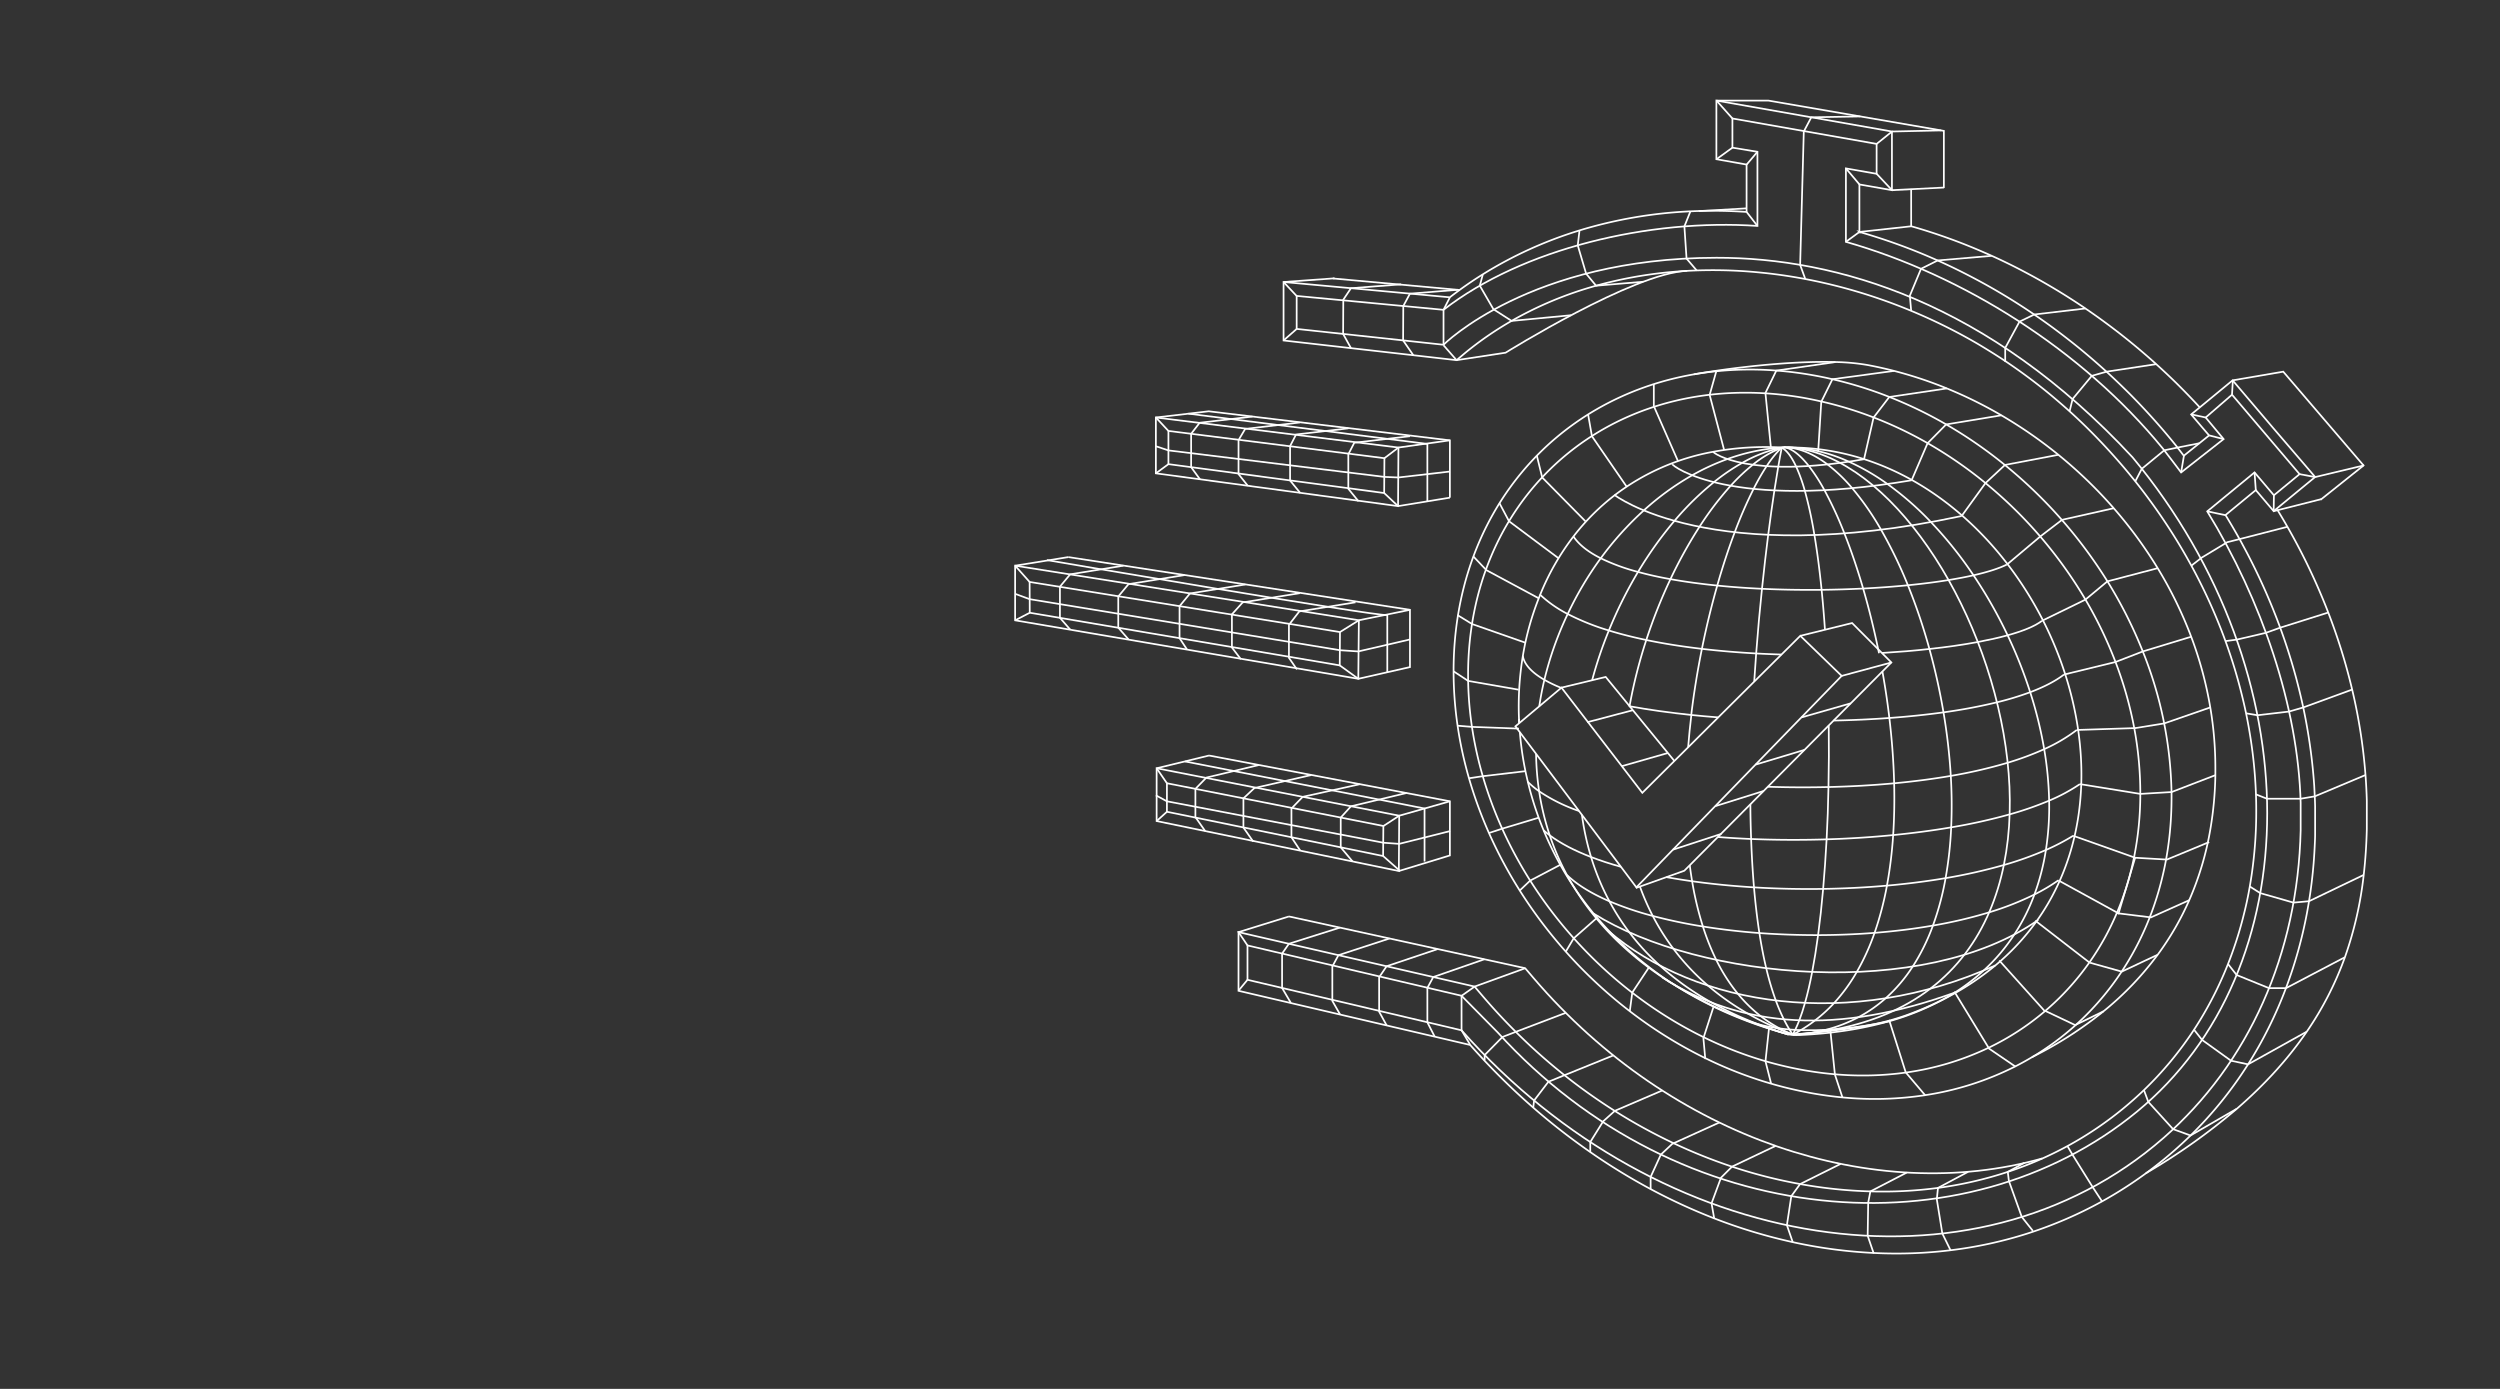 <?xml version="1.0" encoding="UTF-8"?> <svg xmlns="http://www.w3.org/2000/svg" viewBox="0 0 1440 800"><rect x="0" y="0" width="1440" height="800" fill="#333333" stroke="none"/><defs><style>.cls-1{fill:none;stroke:#fff;stroke-miterlimit:10;}</style></defs><g id="Layer_8" data-name="Layer 8"><polygon class="cls-1" points="805.5 257.78 805.28 291.52 800.56 290.88 665.78 272.64 665.78 240.48 805.5 257.78"></polygon><polygon class="cls-1" points="797.42 263.92 797.28 283.99 794.48 283.61 673.01 267.35 673.01 248.22 797.42 263.92"></polygon><path class="cls-1" d="M1333.3,458.7q.14,2.88.21,5.76v16.25c0,1.78-.1,3.56-.18,5.34q-.46,11.2-1.79,22.12-.66,5.5-1.55,10.92c-.34,2.11-.71,4.23-1.09,6.32a256.81,256.81,0,0,1-12.2,43.76,239.43,239.43,0,0,1-21.82,43.89,228.64,228.64,0,0,1-33.13,41q-4.59,4.47-9.42,8.72-7.8,6.82-16,12.83a236,236,0,0,1-25.57,16.4,239.32,239.32,0,0,1-87.26,28.13,257.53,257.53,0,0,1-44.33,1.56h0a278.52,278.52,0,0,1-46.55-6.23,308.26,308.26,0,0,1-45.24-13.69,332.69,332.69,0,0,1-36.61-16.86A352.21,352.21,0,0,1,916,663.59,377.13,377.13,0,0,1,883.16,638h0a401.16,401.16,0,0,1-36.32-36.09l-20.47-4.8-27.7-6.47h0l-26.82-6.27v0l-28.32-6.62-30.15-7.06V536.9l29,6.7h0l28.51,6.57,27.73,6.38,26.89,6.2,23.84,5.5,4.92,5.79q9.09,10.61,18.81,20.28a339.39,339.39,0,0,0,28.06,25,331.44,331.44,0,0,0,28.94,20.55,318.36,318.36,0,0,0,33.94,18.64A302.42,302.42,0,0,0,997.67,672,283,283,0,0,0,1036.86,682a265.36,265.36,0,0,0,40.48,4.24,240.87,240.87,0,0,0,38.93-2,223,223,0,0,0,40.2-9.23,208.46,208.46,0,0,0,34.37-14.86,204.27,204.27,0,0,0,32.1-21.63q6.22-5.13,12-10.66a201.69,201.69,0,0,0,28.83-34.77,211.49,211.49,0,0,0,23-47.16q3.3-9.51,5.72-19.36,2-7.86,3.38-15.92c.48-2.78.93-5.57,1.31-8.37a250.87,250.87,0,0,0,2.41-35.9q0-4.38-.16-8.8c-.24-6.5-.7-13-1.42-19.55q-1.47-13.53-4.28-27.14c-.68-3.27-1.42-6.52-2.22-9.78a300.17,300.17,0,0,0-9.63-31.82c-.93-2.56-1.89-5.11-2.9-7.65-.07-.19-.14-.37-.22-.56a318.31,318.31,0,0,0-16.53-35.25c-.57-1.05-1.16-2.11-1.74-3.15q-6.07-10.89-13.11-21.48-4.38-6.6-9.15-13.09-4-5.49-8.31-10.86-3.27-4.1-6.68-8.12-5.36-6.28-10.91-12.24-9.79-10.51-20.26-20-2-1.78-4-3.54c-1.43-1.24-2.86-2.48-4.3-3.7q-7.87-6.69-16.12-12.77-6.26-4.65-12.7-8.94-1.93-1.29-3.85-2.52-6-3.84-12-7.4a316.64,316.64,0,0,0-38.3-19,312.15,312.15,0,0,0-36.44-12.58q-12.23-3.39-24.55-5.72-13.87-2.64-27.74-3.91a273.56,273.56,0,0,0-40.32-.79c-.49,0-1,0-1.48.1a243.88,243.88,0,0,0-51,8.47,212.13,212.13,0,0,0-48.65,20.28,194.2,194.2,0,0,0-26.78,18.49L839,207.45h0l-24.89-2.84-35.93-4.08-38.85-4.42V162.43L778.16,166h0l33.94,3.12,23,2.13c1.85-1.44,3.73-2.84,5.62-4.22q6.51-4.74,13.36-9a236.05,236.05,0,0,1,55.68-25.3,259.51,259.51,0,0,1,63.87-11h0c1.59-.08,3.18-.14,4.79-.19,9.09-.27,18.31-.09,27.61.54V94.78l-17.39-3.07V57.93l54.63,9.63h0l46.48,8.19v33.79h0l-18.74-3.3v27.35a336.25,336.25,0,0,1,41.31,14.78c1.25.55,2.5,1.09,3.74,1.65q10,4.47,19.75,9.6a356.52,356.52,0,0,1,35.87,21.53q7.62,5.17,15,10.78,4.77,3.62,9.44,7.37,6.84,5.53,13.44,11.39,1.89,1.68,3.77,3.39h0q4.93,4.5,9.7,9.17,1.89,1.84,3.76,3.71,11,11.08,21.16,23.11c1.3,1.55,2.59,3.09,3.87,4.66.81,1,1.61,2,2.42,3.06,1.22,1.57,2.44,3.15,3.62,4.73l9-7.23,5.58-4.49-4-4.65-6.33-7.43,4.88-4,19-15.66,17.38,20.45,6.19,7.28L1327.76,268l5.75,6.76-9.41,7.74-14.47,11.92-5.93-7-4.36-5.13-10.65,8.78-6.8,5.6q4.18,6.83,8.06,13.79c.71,1.28,1.42,2.58,2.1,3.86a359,359,0,0,1,17.45,37.12l.28.73c1.25,3.1,2.44,6.18,3.58,9.31q5.23,14.28,9.15,28.8,2.29,8.55,4.15,17.14,1.93,9.09,3.33,18.2c1.39,8.95,2.38,17.92,3,26.86Q1333.15,455.63,1333.3,458.7Z"></path><path class="cls-1" d="M1236,675.81l.37-.22a362.38,362.38,0,0,0,52-36.9c16.68-14.45,29.9-29.24,40.29-44.41a187.4,187.4,0,0,0,22-42.89A211.67,211.67,0,0,0,1361.49,504c1-8.73,1.58-17.56,1.79-26.49V461.22q-.19-7.39-.76-14.81a316.3,316.3,0,0,0-7.68-49.22,341.4,341.4,0,0,0-13.78-44.37q-.87-2.28-1.78-4.55a361.14,361.14,0,0,0-21.73-44.84q-2.74-4.81-5.65-9.55l-.23-.38"></path><path class="cls-1" d="M1267.12,234.71q-6.94-7.56-14.23-14.71-5.37-5.24-10.92-10.26a377.78,377.78,0,0,0-40.77-32.05,363.15,363.15,0,0,0-34.9-21q-9.43-5-19.11-9.36c-1.21-.55-2.42-1.08-3.63-1.6a331.52,331.52,0,0,0-42.73-15.42V108.79"></path><path class="cls-1" d="M1176.37,667.26c-96.14,27.1-213.52-10.94-292.94-103.78l-4.92-5.78L742.42,527.88"></path><path class="cls-1" d="M1250.8,456.22a228.64,228.64,0,0,0-16.55-81,256.24,256.24,0,0,0-20.37-40.37,270.51,270.51,0,0,0-59.05-67A259.51,259.51,0,0,0,1121,244.47a244.46,244.46,0,0,0-32.71-15.82h0a229.06,229.06,0,0,0-32.77-10.21c-3.73-.87-7.47-1.64-11.25-2.31a210.86,210.86,0,0,0-21-2.67h0a191.9,191.9,0,0,0-45.52,1.81l-2,.34c-80.57,14-138.39,80.44-138.49,170.63v.38c0,92.66,61,181.81,145,222.88A233,233,0,0,0,1044,629.77q8.71,1.53,17.26,2.34a193.8,193.8,0,0,0,47.61-1.29h0a171.62,171.62,0,0,0,51.9-16.55c3.29-1.68,6.52-3.46,9.66-5.34,0,0,0,0,0,0l.08,0a161.79,161.79,0,0,0,25.23-18.63v0c34.13-30.83,55-76.44,55.07-130.6C1250.82,458.49,1250.81,457.35,1250.8,456.22Z"></path><path class="cls-1" d="M975.65,215.61l2-.34c3.48-.59,7.17-1.17,11-1.73,21.48-3.13,47.85-5.61,68.59-5a122.61,122.61,0,0,1,18.53,1.72q7.62,1.42,15.14,3.36a234.36,234.36,0,0,1,30.5,10.12,249.49,249.49,0,0,1,31.37,15.48,260.29,260.29,0,0,1,64.73,53.52,250.85,250.85,0,0,1,25.32,34.53,235.26,235.26,0,0,1,19.29,39.48,219.08,219.08,0,0,1,11,40.72,208.12,208.12,0,0,1,2.93,35.05c0,1.33,0,2.66,0,4a204.16,204.16,0,0,1-2.83,30.79A173.75,173.75,0,0,1,1261,518.49a163.91,163.91,0,0,1-18.17,31.41,178.32,178.32,0,0,1-31.15,32.56,222.6,222.6,0,0,1-41.28,26.45s0,0,0,0"></path><path class="cls-1" d="M1271.37,294.54l27.24-22.43,11.16,13.17,14.78-12.18-38.91-45.77-15.17,13.15,10.33,12.43-24.48,19.22c-1.91-2.55-8.58-11.33-10.57-13.82-46.58-57-115.43-99.93-182.51-119V97l17.69,3.11V82.89L997.87,68.24V85.05l14.41,2.39v42.69c-62.42-4.24-135.33,13.08-180.81,48.33l-84.59-8v19l84.59,9.12s49.75-50,157.21-50.11c69.12-.08,156.59,25.43,239.66,114.94,104.12,125.54,101.89,295.24,2.51,376.93-99.06,81.42-263.25,69.9-368.21-45.7l-20.79-21.07-123.3-29v19.79l123.3,29.1c114.74,129.46,295.1,157.44,404.33,62,49.18-43,77.35-106.15,79-177.17V462.44C1323.73,407,1302.7,345.58,1271.37,294.54Z"></path><path class="cls-1" d="M1229.33,419.4a221.82,221.82,0,0,0-10.8-38.1,239.84,239.84,0,0,0-17.31-35.94,253,253,0,0,0-57.58-67.11,243.39,243.39,0,0,0-33.35-23,228.32,228.32,0,0,0-31.11-14.81,214.19,214.19,0,0,0-30.06-9.18q-4.8-1.1-9.66-2a196.1,196.1,0,0,0-22.55-2.7c-96.32-5.92-171.19,62.63-171.29,161.93v.35c0,86.72,57.08,170.15,135.69,208.59a220.18,220.18,0,0,0,35.61,13.83,213.43,213.43,0,0,0,22.33,5.2c6,1.06,11.84,1.82,17.65,2.32a181.84,181.84,0,0,0,40.95-1,161.74,161.74,0,0,0,47.61-14.29,150.79,150.79,0,0,0,32.61-21.21h0a150,150,0,0,0,25.44-27.94,153.81,153.81,0,0,0,15.92-28.78c1.76-4.12,3.34-8.33,4.75-12.67l.1-.28c.93-2.79,1.77-5.64,2.54-8.53l0-.1q1.34-5,2.39-10.2h0a184.28,184.28,0,0,0,3.61-36.56A204.55,204.55,0,0,0,1229.33,419.4Z"></path><polygon class="cls-1" points="782.7 357.27 782.38 390.99 584.71 357.31 584.71 325.84 782.7 357.27"></polygon><polygon class="cls-1" points="771.83 364.07 771.69 383.26 593.13 352.94 593.06 335.21 771.83 364.07"></polygon><polygon class="cls-1" points="805.94 469.85 805.72 501.71 666.22 472.93 666.22 442.52 805.94 469.85"></polygon><polygon class="cls-1" points="796.81 475.77 796.67 493.07 672.14 467.58 672.14 451.15 796.81 475.77"></polygon><line class="cls-1" x1="739.31" y1="162.43" x2="768.73" y2="160.31"></line><line class="cls-1" x1="746.88" y1="170.49" x2="739.31" y2="162.43"></line><line class="cls-1" x1="988.68" y1="57.93" x2="997.87" y2="68.24"></line><line class="cls-1" x1="1080.93" y1="82.89" x2="1089.8" y2="75.76"></line><line class="cls-1" x1="997.87" y1="85.05" x2="988.68" y2="91.71"></line><line class="cls-1" x1="1089.8" y1="109.55" x2="1080.93" y2="100.09"></line><line class="cls-1" x1="1285.64" y1="227.33" x2="1286.13" y2="219.05"></line><line class="cls-1" x1="1324.55" y1="273.1" x2="1333.51" y2="274.79"></line><line class="cls-1" x1="1309.77" y1="285.28" x2="1309.63" y2="294.46"></line><line class="cls-1" x1="1298.61" y1="272.11" x2="1299.35" y2="282.36"></line><line class="cls-1" x1="1270.47" y1="240.48" x2="1262.25" y2="238.72"></line><line class="cls-1" x1="1280.8" y1="252.91" x2="1272.52" y2="250.8"></line><line class="cls-1" x1="1256.32" y1="272.13" x2="1257.94" y2="262.52"></line><line class="cls-1" x1="1271.37" y1="294.54" x2="1281.89" y2="296.74"></line><polyline class="cls-1" points="1063.24 139.27 1071.05 133.59 1100.83 130.34"></polyline><line class="cls-1" x1="1063.24" y1="96.98" x2="1071.05" y2="106.24"></line><line class="cls-1" x1="1012.28" y1="87.44" x2="1006.07" y2="94.78"></line><line class="cls-1" x1="1012.28" y1="130.13" x2="1006.07" y2="122.13"></line><line class="cls-1" x1="739.31" y1="196.11" x2="746.88" y2="189.47"></line><polyline class="cls-1" points="835.13 171.27 831.47 178.46 831.47 198.4"></polyline><line class="cls-1" x1="846.84" y1="601.84" x2="841.85" y2="593.46"></line><polyline class="cls-1" points="849.41 568.25 841.85 573.58 841.85 593.46"></polyline><polyline class="cls-1" points="805.71 501.72 835.13 492.73 835.13 461.55 696.4 435.18"></polyline><line class="cls-1" x1="835.13" y1="461.55" x2="805.94" y2="469.85"></line><line class="cls-1" x1="812.13" y1="351.26" x2="782.7" y2="357.27"></line><polyline class="cls-1" points="782.38 390.99 812.13 384.24 812.13 351.25 615.33 320.88"></polyline><line class="cls-1" x1="835.13" y1="253.63" x2="805.51" y2="257.78"></line><line class="cls-1" x1="615.33" y1="320.88" x2="584.71" y2="325.84"></line><line class="cls-1" x1="838.99" y1="207.45" x2="831.47" y2="198.87"></line><path class="cls-1" d="M839,207.45l28.21-4.29S940.85,157.21,971.79,156"></path><line class="cls-1" x1="666.22" y1="442.52" x2="696.4" y2="435.18"></line><line class="cls-1" x1="805.28" y1="291.52" x2="835.13" y2="286.64"></line><line class="cls-1" x1="849.41" y1="568.25" x2="878.51" y2="557.7"></line><polyline class="cls-1" points="835.13 286.64 835.13 253.64 696.23 236.9 665.78 240.48"></polyline><line class="cls-1" x1="767.72" y1="160.39" x2="840.75" y2="167.05"></line><line class="cls-1" x1="1118.14" y1="75.12" x2="1089.8" y2="75.75"></line><line class="cls-1" x1="1119.66" y1="108.03" x2="1089.8" y2="109.54"></line><polyline class="cls-1" points="1309.63 294.45 1311.89 293.88 1337.14 287.48"></polyline><line class="cls-1" x1="1361.41" y1="268.11" x2="1333.51" y2="274.79"></line><polyline class="cls-1" points="1286.13 219.05 1315.15 214.08 1338.28 241.09 1361.4 268.11"></polyline><polyline class="cls-1" points="1336.63 287.88 1337.14 287.48 1361.4 268.11 1361.78 267.81"></polyline><polyline class="cls-1" points="988.68 57.93 1018.54 57.93 1118.14 75.12 1119.66 75.39 1119.66 108.03 1119.66 108.32"></polyline><line class="cls-1" x1="978.46" y1="121.59" x2="1006.07" y2="120.01"></line><line class="cls-1" x1="713.39" y1="570.6" x2="718.55" y2="564.36"></line><polyline class="cls-1" points="718.55 544.57 713.38 536.9 742.42 527.88"></polyline><line class="cls-1" x1="796.87" y1="475.77" x2="805.94" y2="469.85"></line><line class="cls-1" x1="796.67" y1="493.07" x2="806.46" y2="501.72"></line><line class="cls-1" x1="672.14" y1="451.15" x2="666.22" y2="442.52"></line><line class="cls-1" x1="666.22" y1="472.93" x2="672.14" y2="467.58"></line><line class="cls-1" x1="584.71" y1="325.84" x2="593.06" y2="335.21"></line><line class="cls-1" x1="584.71" y1="357.31" x2="593.13" y2="352.94"></line><line class="cls-1" x1="771.83" y1="364.07" x2="782.7" y2="357.27"></line><line class="cls-1" x1="771.69" y1="383.26" x2="782.38" y2="390.99"></line><line class="cls-1" x1="797.28" y1="283.99" x2="805.28" y2="291.52"></line><line class="cls-1" x1="797.42" y1="263.92" x2="805.5" y2="257.78"></line><line class="cls-1" x1="665.78" y1="240.48" x2="673.01" y2="248.22"></line><line class="cls-1" x1="673.01" y1="267.35" x2="665.78" y2="272.64"></line><polyline class="cls-1" points="812.13 251.25 780.07 255.01 776.63 261.68 776.63 281.54 782.5 288.74"></polyline><polyline class="cls-1" points="776.63 246.73 746.54 250.26 743.09 256.93 743.09 276.79 748.97 283.99"></polyline><polyline class="cls-1" points="721.45 239.93 691 243.51 686.09 249.87 686.09 269.1 691.17 276.07"></polyline><polyline class="cls-1" points="748.7 243.35 717.24 247.04 713.39 253.53 713.39 273.08 718.72 279.8"></polyline><polyline class="cls-1" points="835.2 271.59 805.44 275.03 797.42 274.7 673.01 259.43 665.78 257.03"></polyline><polyline class="cls-1" points="812.13 368.32 782.38 375.23 771.83 374.53 593.06 345.12 584.71 342.05"></polyline><polyline class="cls-1" points="647.05 325.84 616.44 330.8 610.52 337.91 610.52 355.84 616.44 362.66"></polyline><polyline class="cls-1" points="725.08 440.65 694.89 447.88 688.55 454.39 688.55 470.65 694.19 478.7"></polyline><polyline class="cls-1" points="755.39 446.39 722.55 453.9 716.21 459.86 716.21 476.68 721.85 484.73"></polyline><polyline class="cls-1" points="783.28 451.69 750.36 458.98 743.87 465.7 743.87 482.26 748.99 490.01"></polyline><polyline class="cls-1" points="810.24 456.74 778.16 464.42 772.26 470.92 772.26 488.07 779.12 496.23"></polyline><polyline class="cls-1" points="682.36 331.22 650.03 336.46 644.12 343.56 644.12 361.5 650.03 368.32"></polyline><polyline class="cls-1" points="717.36 336.65 685.43 341.83 679.42 349.15 679.42 367.59 683.63 373.98"></polyline><polyline class="cls-1" points="748.73 341.64 715.78 346.99 709.58 353.86 709.58 372.95 714.74 379.7"></polyline><polyline class="cls-1" points="780.78 346.93 748.41 352.18 742.42 359.9 742.42 378.9 747.02 385.57"></polyline><path class="cls-1" d="M799.08,387.12V354.27c-6,.89-196.06-31.65-196.06-31.65"></path><polyline class="cls-1" points="822.16 288.76 822.16 255.71 684.53 238.28"></polyline><polyline class="cls-1" points="820.54 496.23 820.54 465.7 682.45 438.57"></polyline><polyline class="cls-1" points="771.78 534.31 742.42 543.59 738.48 549.26 738.48 569.06 743.53 577.66"></polyline><polyline class="cls-1" points="771.85 584.29 767.42 576.5 767.42 556.7 770.95 550.17 800.35 540.57"></polyline><polyline class="cls-1" points="929.27 607.91 900.52 619.57 891.88 623.09 883.63 633.9 883.16 637.95"></polyline><polyline class="cls-1" points="855.15 610.72 855.15 607.72 865.43 597.28 873.13 594.32 901.87 583.39"></polyline><polyline class="cls-1" points="990.33 646.56 963.23 658.86 956.66 665.03 950.76 677.91 950.76 684.91"></polyline><polyline class="cls-1" points="915.99 663.59 915.99 657.81 923.41 645.91 930.14 639.84 957.45 628.12"></polyline><polyline class="cls-1" points="1060.23 670.38 1036.83 682.04 1031.79 688.99 1029.25 705.71 1032.61 715.45"></polyline><polyline class="cls-1" points="987.37 701.75 985.84 693.14 991.3 678.34 997.67 671.97 1022.75 660.04"></polyline><polyline class="cls-1" points="1133.66 674.95 1116.28 684.22 1115.6 690.8 1118.79 710.51 1123.5 720.12"></polyline><polyline class="cls-1" points="1079.28 722.02 1075.78 711.81 1076.08 692.71 1077.34 686.25 1098.32 675.38"></polyline><polyline class="cls-1" points="1170.94 708.99 1164.55 700.96 1157.12 680.23 1156.47 674.99 1166.07 669.77"></polyline><polyline class="cls-1" points="1190.84 660.14 1193.92 665.36 1205.38 683.77 1210.77 691.99"></polyline><polyline class="cls-1" points="1229.93 277.23 1233.68 270.02 1246.59 259.38 1254.31 257.79 1266.93 255.29"></polyline><polyline class="cls-1" points="1288.3 638.68 1261.74 654.04 1251.72 650.41 1237.42 634.69 1234.89 627.84"></polyline><polyline class="cls-1" points="1283.32 555.25 1288.3 561.6 1306.96 569.18 1316.7 569.17 1316.72 569.18 1350.6 551.39"></polyline><polyline class="cls-1" points="1328.59 594.28 1294.88 613.06 1285.05 610.97 1268.38 598.98 1263.73 593.07 1263.72 593.07"></polyline><polyline class="cls-1" points="1299.26 457.6 1299.44 457.56 1305.78 460.07 1325.18 460.07 1333.3 458.7 1333.31 458.7 1362.52 446.41"></polyline><polyline class="cls-1" points="1361.49 503.95 1330.01 519.09 1329.99 519.09 1321.04 519.91 1301.9 514.44 1295.88 510.63"></polyline><polyline class="cls-1" points="1281.89 369.27 1288.31 368.43 1305.21 364.49 1313.36 361.55 1341.06 352.82"></polyline><polyline class="cls-1" points="1354.84 397.19 1326.66 407.49 1318.52 409.85 1300.27 411.98 1293.74 410.87"></polyline><polyline class="cls-1" points="1192.08 236.9 1193.79 229.96 1193.83 229.81 1204.87 216.48 1213.39 214.08 1213.4 214.08 1241.97 209.74"></polyline><polyline class="cls-1" points="1317.55 303.43 1289.95 310.53 1282.89 312.31 1282.64 312.46 1268.29 321.13 1268.18 321.19 1262.24 325.81"></polyline><polyline class="cls-1" points="1100.83 178.99 1100.13 171.03 1100.07 170.33 1103.23 162.72 1106.52 154.81 1116.1 150.02 1147.19 147.36"></polyline><polyline class="cls-1" points="1201.2 177.69 1171.72 181.15 1163.23 185.26 1155 200.42 1155 207.95 1155 208.44"></polyline><polyline class="cls-1" points="1039.84 160.68 1036.88 152.58 1038.98 75.76 1043.31 67.56 1071.51 67.07"></polyline><polyline class="cls-1" points="977.27 155.75 971.45 148.94 970.21 130.41 973.74 121.59"></polyline><polyline class="cls-1" points="909.79 132.75 908.78 141.31 908.78 141.32 913.62 157.66 919.34 164.56 946.55 162.28"></polyline><polyline class="cls-1" points="904.97 181.57 870.69 184.84 860.56 178.34 860.22 178.13 852.37 164.56 852.37 164.54 854.11 158.05"></polyline><polyline class="cls-1" points="814.08 204.62 808.19 196.08 808.29 176.28 812.13 169.15 839.47 166.93"></polyline><polyline class="cls-1" points="807.07 163.78 778.16 166.01 773.74 172.63 773.64 192.36 778.16 200.53"></polyline><line class="cls-1" x1="888.31" y1="275.03" x2="885.2" y2="262.4"></line><polyline class="cls-1" points="952.6 221.23 952.6 233.93 966.55 265.65"></polyline><polyline class="cls-1" points="914.74 238.66 916.95 251.25 936.96 280.33"></polyline><polyline class="cls-1" points="1057.27 208.53 1023.18 213.46 1023.17 213.46 1016.91 226.29 1016.91 226.65 1020 257.41"></polyline><polyline class="cls-1" points="993.1 259.2 984.75 227.47 988.68 213.54"></polyline><polyline class="cls-1" points="938.77 582.37 940.19 571.7 949.84 557.13"></polyline><polyline class="cls-1" points="986.92 580.15 981.31 597.52 981.15 597.99 982.2 609.5 982.24 610.04"></polyline><polyline class="cls-1" points="1018.9 592.7 1016.91 611.29 1016.92 611.35 1020.17 624.2"></polyline><polyline class="cls-1" points="1073.68 264.51 1079.18 240.48 1088.24 228.65 1088.26 228.65 1121.44 223.73"></polyline><polyline class="cls-1" points="1090.94 213.62 1055.47 218.44 1049.12 231.3 1049.06 231.42 1047.36 258.6 1047.27 259.93"></polyline><polyline class="cls-1" points="1054.28 593.49 1054.39 594.57 1056.9 618.87 1056.92 618.97 1061.24 632.11 1061.28 632.23"></polyline><polyline class="cls-1" points="1109.02 631.01 1108.86 630.82 1108.85 630.82 1097.85 617.86 1097.7 617.68 1088.24 587.82 1088.14 587.46"></polyline><polyline class="cls-1" points="875.33 512.98 881.35 507.24 898.69 498.14"></polyline><polyline class="cls-1" points="901.87 548.17 906.46 540.46 919.87 528.65"></polyline><polyline class="cls-1" points="1203.89 554.55 1222.06 559.63 1222.13 559.65 1242.86 549.9"></polyline><path class="cls-1" d="M963.23,267.35c0,1,32.83,26.93,137.85,9.29"></path><path class="cls-1" d="M986.85,260.27c0,.63,19.82,15.85,86.84,4.24"></path><path class="cls-1" d="M1129.9,297.22C984.86,328.12,929.81,285,929.81,285"></path><path class="cls-1" d="M906.31,309h0c3.2,4.81,8.62,9,15.72,12.56a115.47,115.47,0,0,0,21.48,7.87c5.78,1.58,12,3,18.6,4.14,8.5,1.54,17.59,2.77,27,3.71,8.35.84,17,1.46,25.71,1.86,11.39.54,23,.72,34.37.6,8.1-.1,16.12-.35,23.93-.74,9-.45,17.63-1.09,25.84-1.9,8.37-.82,16.25-1.83,23.43-3,5.16-.83,10-1.75,14.32-2.73,8-1.82,14.61-3.9,19.18-6.17"></path><path class="cls-1" d="M1176.16,357.59c-3.87,3-10.71,5.85-19.78,8.34-5.06,1.39-10.82,2.68-17.15,3.87-8.37,1.56-17.75,2.92-27.85,4-8.65,1-17.83,1.73-27.36,2.31"></path><path class="cls-1" d="M1026.11,377q-7.32-.21-14.61-.61c-10.58-.59-21-1.45-31.2-2.65h0c-11.16-1.3-22-3-32.09-5.11-7.56-1.58-14.76-3.4-21.48-5.46A138,138,0,0,1,903,353.66a69,69,0,0,1-15.89-11.1c-.07-.06-.13-.13-.21-.19"></path><path class="cls-1" d="M1188.86,388.54c-5,3.82-11.6,7.21-19.49,10.17a168.28,168.28,0,0,1-19.13,5.82,308.66,308.66,0,0,1-30.76,5.78c-9.92,1.38-20.4,2.47-31.21,3.25-10.46.77-21.23,1.26-32.12,1.49"></path><path class="cls-1" d="M938.56,406.82l.15,0c10.94,2,22.88,3.68,35.44,5,5.08.52,10.27,1,15.53,1.39"></path><path class="cls-1" d="M899.24,396.2a76.92,76.92,0,0,1-9.68-4.63c-7.19-4.15-11.61-8.78-12.44-13.88v0"></path><path class="cls-1" d="M1018.26,453.17c11.54.38,23.26.44,34.91.16h0c12.79-.3,25.5-1,37.86-2.15,11.26-1.05,22.22-2.47,32.66-4.27a279.79,279.79,0,0,0,32.73-7.57,167.79,167.79,0,0,0,21-7.81,94.33,94.33,0,0,0,18.79-11.06"></path><path class="cls-1" d="M875.19,416.42a8.89,8.89,0,0,1-.25-1.33,0,0,0,0,1,0,0s0,0,0,0v0a.17.17,0,0,1,0-.1c0-.31,0-.6,0-.91v0"></path><path class="cls-1" d="M909.52,467.14a97.49,97.49,0,0,1-23-11.38,48.39,48.39,0,0,1-6.54-5.47h0"></path><path class="cls-1" d="M1198,451.65a101.25,101.25,0,0,1-17.69,9.51,188.33,188.33,0,0,1-22.73,7.91,322.47,322.47,0,0,1-33.65,7.48c-10.69,1.83-21.91,3.31-33.45,4.45-12.52,1.24-25.4,2.06-38.36,2.46-14.53.46-29.16.39-43.45-.2-6.47-.27-12.89-.65-19.18-1.14"></path><path class="cls-1" d="M1194.13,481.4a122.65,122.65,0,0,1-15.7,8.19,194.61,194.61,0,0,1-24.21,8.66,306.92,306.92,0,0,1-33.53,7.55c-10.87,1.85-22.21,3.29-33.81,4.32-12.07,1.07-24.41,1.69-36.75,1.89-13.38.2-26.77-.09-39.83-.89-12.26-.75-24.23-1.92-35.64-3.53q-7.59-1.05-14.83-2.37"></path><path class="cls-1" d="M933.68,499.3c-6.15-1.72-11.92-3.61-17.26-5.66-9.46-3.65-17.52-7.82-23.76-12.48h0c-1.27-1-2.47-1.91-3.57-2.91h0"></path><path class="cls-1" d="M1185.58,507.08a107,107,0,0,1-13.75,8.15h0a168.23,168.23,0,0,1-26.06,10.27h0a263.51,263.51,0,0,1-32.35,7.62c-10.84,1.9-22.14,3.29-33.65,4.2-10.74.85-21.65,1.28-32.53,1.31-11.38,0-22.73-.38-33.81-1.19s-22.12-2.11-32.54-3.79A289.78,289.78,0,0,1,952,527.59a182.23,182.23,0,0,1-25.07-8.5c-10.14-4.37-18.48-9.42-24.39-15.11l0,0"></path><path class="cls-1" d="M1174,529.88c-65.6,46.15-194.36,35-256.28-3.76"></path><path class="cls-1" d="M1149.26,556.11c-83,37.38-172.07,24-223.35-20.32"></path><path class="cls-1" d="M1126,571.7c-66.74,24.23-122.47,21-168.54-8.72"></path><path class="cls-1" d="M1027.39,257.57l-.63.21-.32.12h0a.6.6,0,0,0-.19.06h0a.85.85,0,0,0-.24.08,58.89,58.89,0,0,0-16.36,9.65,110.43,110.43,0,0,0-12.74,12.06,182.81,182.81,0,0,0-18,23.66,263.77,263.77,0,0,0-16.73,30.18,296.9,296.9,0,0,0-13.92,35.06,287.57,287.57,0,0,0-9.62,38,.51.51,0,0,0,0,.13"></path><path class="cls-1" d="M944.6,510.66h0A139.64,139.64,0,0,0,952,527.59a132.23,132.23,0,0,0,11.84,18.84,133.64,133.64,0,0,0,20,21.31h0a146.38,146.38,0,0,0,22.88,16.08,172.32,172.32,0,0,0,16.59,8.34q4.46,2,9.19,3.75"></path><path class="cls-1" d="M974.15,411.83c1.56-12.9,3.65-25.68,6.14-38.06h0c2.56-12.67,5.55-24.93,8.84-36.46,3.12-11,6.52-21.33,10.08-30.75a251.64,251.64,0,0,1,10.88-25,130.73,130.73,0,0,1,7.52-13.09,62.82,62.82,0,0,1,8.38-10.45l.27-.26"></path><path class="cls-1" d="M973.31,498.37q.59,4.67,1.35,9.22a188.3,188.3,0,0,0,6.21,26.06,137.55,137.55,0,0,0,7.66,19.19,101.78,101.78,0,0,0,12.54,19.64h0a82,82,0,0,0,13.11,12.83,77.62,77.62,0,0,0,18.42,10.6"></path><path class="cls-1" d="M1026.27,257.79l0,.17h0c-.63,3.1-1.31,6.73-2,10.85s-1.45,8.66-2.21,13.64c-1.16,7.62-2.38,16.23-3.58,25.59-1.22,9.64-2.44,20.09-3.58,31.12-1.24,11.84-2.38,24.35-3.35,37.25-.4,5.35-.78,10.78-1.13,16.24"></path><path class="cls-1" d="M1008.23,463.24c0,6.74.19,13.43.42,20,.34,9.54.88,18.86,1.65,27.86s1.82,18,3.11,26.32c1.11,7.09,2.4,13.84,3.92,20.2a166.87,166.87,0,0,0,5.52,18.64,110.79,110.79,0,0,0,4.62,10.81q1.56,3.12,3.24,5.9c.62,1,1.25,2,1.89,2.93"></path><path class="cls-1" d="M1026.27,257.79l.17.11c3,1.8,5.68,5.53,8.15,10.88a95.81,95.81,0,0,1,5,13.94,237.32,237.32,0,0,1,5.51,25.46c1.62,9.62,3,20.25,4.15,31.59.74,7.37,1.39,15.06,1.93,23"></path><path class="cls-1" d="M1032.6,595.92c.49-.85,1-1.76,1.42-2.72.83-1.68,1.61-3.52,2.38-5.53,1.15-3,2.25-6.35,3.27-10,1.52-5.33,2.9-11.32,4.15-17.86s2.39-13.62,3.4-21.17c1.13-8.37,2.09-17.3,2.91-26.62s1.45-18.74,2-28.55.86-19.94,1.07-30.13h0c.25-11.76.31-23.63.15-35.43"></path><path class="cls-1" d="M1027.39,257.57a6.55,6.55,0,0,1,.95.17c4.23.93,8.82,4.67,13.54,10.68a102.72,102.72,0,0,1,9,13.92h0a219.36,219.36,0,0,1,11.49,24.9c3.82,9.63,7.47,20.33,10.81,31.79,3.21,11,6.13,22.76,8.65,34.9.17.78.33,1.55.49,2.33"></path><path class="cls-1" d="M1084.27,386.76c1.59,8.8,2.94,17.77,4,26.8,1.49,12.5,2.44,25.12,2.76,37.61.24,10.07.07,20.06-.57,29.83a252.39,252.39,0,0,1-3.58,29.12,183,183,0,0,1-7.13,27.2,132.5,132.5,0,0,1-10.24,22.5,100.84,100.84,0,0,1-13.13,18,86.75,86.75,0,0,1-11,10,80.94,80.94,0,0,1-8.17,5.56h0c-1.49.9-3,1.75-4.62,2.56"></path><path class="cls-1" d="M1027.39,257.57c.84,0,1.65.07,2.49.15h0c7.67.74,15.32,4.16,22.73,9.77a90.24,90.24,0,0,1,14.23,13.68,159.89,159.89,0,0,1,16.64,23.95,258.9,258.9,0,0,1,15.48,32,337.62,337.62,0,0,1,12.39,36.71,365.89,365.89,0,0,1,8.1,36.47,340.21,340.21,0,0,1,4.21,36.59,285.36,285.36,0,0,1,.22,29.65,219.57,219.57,0,0,1-3.22,29.25,161.12,161.12,0,0,1-7.29,27.32,117.5,117.5,0,0,1-11.62,23.57A89.83,89.83,0,0,1,1086.14,575h0a80,80,0,0,1-15.62,10.88,85.06,85.06,0,0,1-18.86,7.3h0q-3.67,1-7.58,1.64a4.88,4.88,0,0,1-.78.13s0,0,0,0c-2.28.4-4.62.7-7,.94"></path><path class="cls-1" d="M1032.61,595.93c218.39-13.57,107.09-336.67-5.22-338.37"></path><path class="cls-1" d="M1030.19,595.92l-2.92-.89q-7.66-2.4-14.76-5.14l0,0A200.73,200.73,0,0,1,986,577.53s0,0,0,0a161.74,161.74,0,0,1-30-21.43h0A142.07,142.07,0,0,1,938.47,537,134.16,134.16,0,0,1,927,519.09a139.09,139.09,0,0,1-10.55-25.45,155.22,155.22,0,0,1-5.27-24.32"></path><path class="cls-1" d="M1027.39,257.57l-1.09.22h0a81.12,81.12,0,0,0-22.85,8.86h0a118.71,118.71,0,0,0-16.2,11.05h0A167.62,167.62,0,0,0,964.5,300a221.6,221.6,0,0,0-21,29.45,248.42,248.42,0,0,0-16.8,33.74,238.79,238.79,0,0,0-9.62,28.59"></path><path class="cls-1" d="M1030.19,595.92l-2.92-.89q-10.18-3.12-19.55-6.67l-.25-.1c-.71-.25-1.4-.52-2.09-.8a250.29,250.29,0,0,1-42.48-21.12l0,0-.06,0-1.73-1.1c-.09,0-.16-.11-.24-.16-23.78-15.32-41.32-33.36-53.52-52.9,0,0-.06-.06-.06-.1-1.67-2.66-3.22-5.32-4.68-8a144.08,144.08,0,0,1-9.92-22.82h0a149.6,149.6,0,0,1-6.14-25.4,159.36,159.36,0,0,1-1.77-21.56h0v0"></path><path class="cls-1" d="M886.62,406.82c.76-5.12,1.74-10.22,2.94-15.25A192.31,192.31,0,0,1,903,353.66,196.4,196.4,0,0,1,922,321.59,183.37,183.37,0,0,1,946.83,294a156.34,156.34,0,0,1,27.89-20.26h0A132.37,132.37,0,0,1,995,264.41a113.51,113.51,0,0,1,31.29-6.62"></path><path class="cls-1" d="M1029.61,257.68l.84,0h.57a89.65,89.65,0,0,1,33.86,8.22,128.3,128.3,0,0,1,22.24,12.86,176.45,176.45,0,0,1,25.06,21.92,230,230,0,0,1,24.56,30.7,266,266,0,0,1,19.64,34.52,262.83,262.83,0,0,1,13,32.78,239,239,0,0,1,8.07,32.81,201.87,201.87,0,0,1,2.85,29.64,161.82,161.82,0,0,1-1.86,28.43,132.9,132.9,0,0,1-6.6,25.64h0a112.93,112.93,0,0,1-11.56,23,107.3,107.3,0,0,1-17.54,20.67A117,117,0,0,1,1126,571.7h0c-2.08,1.3-4.22,2.58-6.43,3.79l-.1.06a151,151,0,0,1-31.07,12.64l-.14,0c-15.16,4.36-32.42,7.14-52,8a27.79,27.79,0,0,1-6-.36c-26-7-48.56-17.24-67.82-29.89a.15.15,0,0,1-.07,0l-1.22-.8c-.09,0-.16-.11-.24-.16a200.16,200.16,0,0,1-33.09-27.67q-5.25-5.46-10-11.21-5.61-6.84-10.47-14s-.06-.06-.06-.1a187.25,187.25,0,0,1-18.18-33.77h0a186.78,186.78,0,0,1-9.09-28,183.72,183.72,0,0,1-4.6-28.62h0"></path><path class="cls-1" d="M875,416.57c0-.5,0-1-.07-1.48a0,0,0,0,1,0,0s0,0,0,0v-.13c0-.3,0-.61,0-.91v0a177.7,177.7,0,0,1,2.24-36.29v0a161.79,161.79,0,0,1,9.94-35.11A142.83,142.83,0,0,1,906.32,309a129.89,129.89,0,0,1,23.77-23.78,132.69,132.69,0,0,1,56.76-25,166.54,166.54,0,0,1,39.42-2.47h.49c.52,0,1,0,1.57,0h0c.52,0,1,0,1.54,0H1031c126.69,0,213.62,172.69,142.13,272.78a136.56,136.56,0,0,1-23.89,25.63h0a157.15,157.15,0,0,1-29.69,19.37l-.1.06a191,191,0,0,1-21.77,9.33,139.7,139.7,0,0,1-20.23,5.44l-.11,0c-9.72,1.91-20.1,3.16-31.14,4.28H1046l-2,.2q-5.6.55-11.43,1.08"></path><line class="cls-1" x1="1126" y1="571.7" x2="1125.97" y2="571.7"></line><path class="cls-1" d="M1088.36,588.2s-51.31,12.28-83-.75"></path><polyline class="cls-1" points="1160.93 614.39 1160.76 614.27 1145.73 604.02 1145.46 603.57 1125.88 571.46 1125.7 571.17"></polyline><polyline class="cls-1" points="1211.71 582.46 1195.75 590.23 1195.74 590.25 1195.3 590.45 1178.36 582.42 1178.08 582.36 1178.07 582.36 1177.65 582.28 1151.57 553.23"></polyline><polyline class="cls-1" points="846.06 448.29 854.07 447.09 878.59 444.2"></polyline><polyline class="cls-1" points="857.58 479.83 865.25 477.32 886.23 471"></polyline><polyline class="cls-1" points="1229.16 494.03 1229.84 494.06 1248.13 495.11 1248.14 495.11 1272.48 485.02"></polyline><polyline class="cls-1" points="1261.03 518.49 1238.96 528.4 1238.27 528.32 1220.29 526.11 1219.33 525.93"></polyline><polyline class="cls-1" points="837.16 386.62 845.65 392.2 874.73 397.27"></polyline><polyline class="cls-1" points="839.49 418.01 847.85 418.69 874.88 419.68"></polyline><polyline class="cls-1" points="848.61 320.47 856.15 328.4 886.22 344.57"></polyline><polyline class="cls-1" points="839.47 354.27 847.9 359.44 878.67 370.22"></polyline><polyline class="cls-1" points="1276.08 446.48 1250.82 456.22 1250.8 456.22 1232.86 457.29 1197.99 451.65"></polyline><polyline class="cls-1" points="1194.14 481.39 1229.25 493.85 1229.25 493.86 1229.84 494.07 1226.86 504.06 1226.83 504.16 1224.29 512.69 1224.19 512.97 1220.29 526.11 1219.44 525.64 1185.59 507.08"></polyline><polyline class="cls-1" points="1172.32 530.3 1203.52 554.42 1203.69 554.55"></polyline><polyline class="cls-1" points="1273.18 407.46 1246.57 416.69 1246.56 416.69 1229.93 419.38 1229.3 419.29"></polyline><polyline class="cls-1" points="1196.24 420.46 1229.33 419.4 1229.93 419.38"></polyline><polyline class="cls-1" points="1262.15 366.74 1234.25 375.23 1218.53 381.3 1218.52 381.31 1188.87 388.54"></polyline><polyline class="cls-1" points="1242.86 327.26 1213.88 334.86 1213.82 334.88 1201.22 345.36 1201.2 345.37 1176.17 357.59"></polyline><polyline class="cls-1" points="1217.55 292.73 1187.7 299.42 1187.65 299.47 1175.17 309.02 1155.92 325.24"></polyline><polyline class="cls-1" points="828.11 546.65 798.68 556.56 794.38 562.92 794.38 582.73 798.68 590.57"></polyline><polyline class="cls-1" points="826.37 597.05 822.16 588.87 822.16 569.06 825.57 562.76 855 552.54"></polyline><polyline class="cls-1" points="1129.9 297.22 1143.64 278.25 1154.83 267.83 1154.83 267.81 1185.65 261.95"></polyline><polyline class="cls-1" points="1101.08 276.64 1110.29 255.29 1120.97 244.47 1152.81 239.21"></polyline><polyline class="cls-1" points="835.23 478.7 805.94 486.06 796.87 485.42 672.14 461.55 665.78 458.11"></polyline><line class="cls-1" x1="913.2" y1="300.25" x2="888.31" y2="275.02"></line><polyline class="cls-1" points="863.66 289.78 869.21 300.25 897.68 321.52"></polyline><path class="cls-1" d="M938.71,406.84l-.15,0a.51.51,0,0,1,0-.13Z"></path><polygon class="cls-1" points="1060.8 389.31 942.55 511.11 872.88 418.37 899.41 396.07 945.97 456.67 1036.97 366.23 1060.8 389.31"></polygon><line class="cls-1" x1="1089.42" y1="381.58" x2="1060.8" y2="389.31"></line><polyline class="cls-1" points="899.42 396.07 924.88 389.92 964.43 438.31"></polyline><polyline class="cls-1" points="942.27 511.48 970.16 501.54 1089.42 381.58 1066.8 358.87 1036.98 366.23"></polyline><line class="cls-1" x1="940.53" y1="409.06" x2="914.2" y2="416.01"></line><line class="cls-1" x1="960.64" y1="433.74" x2="934.17" y2="441.31"></line><line class="cls-1" x1="991.54" y1="480.28" x2="963.62" y2="489.41"></line><line class="cls-1" x1="1015.85" y1="455.6" x2="987.93" y2="464.37"></line><line class="cls-1" x1="1039.36" y1="431.93" x2="1011.18" y2="440.42"></line><line class="cls-1" x1="1066.03" y1="405.11" x2="1037.55" y2="413.25"></line><path class="cls-1" d="M974.22,411.83q-1.12,9.29-1.86,18.61"></path></g></svg> 